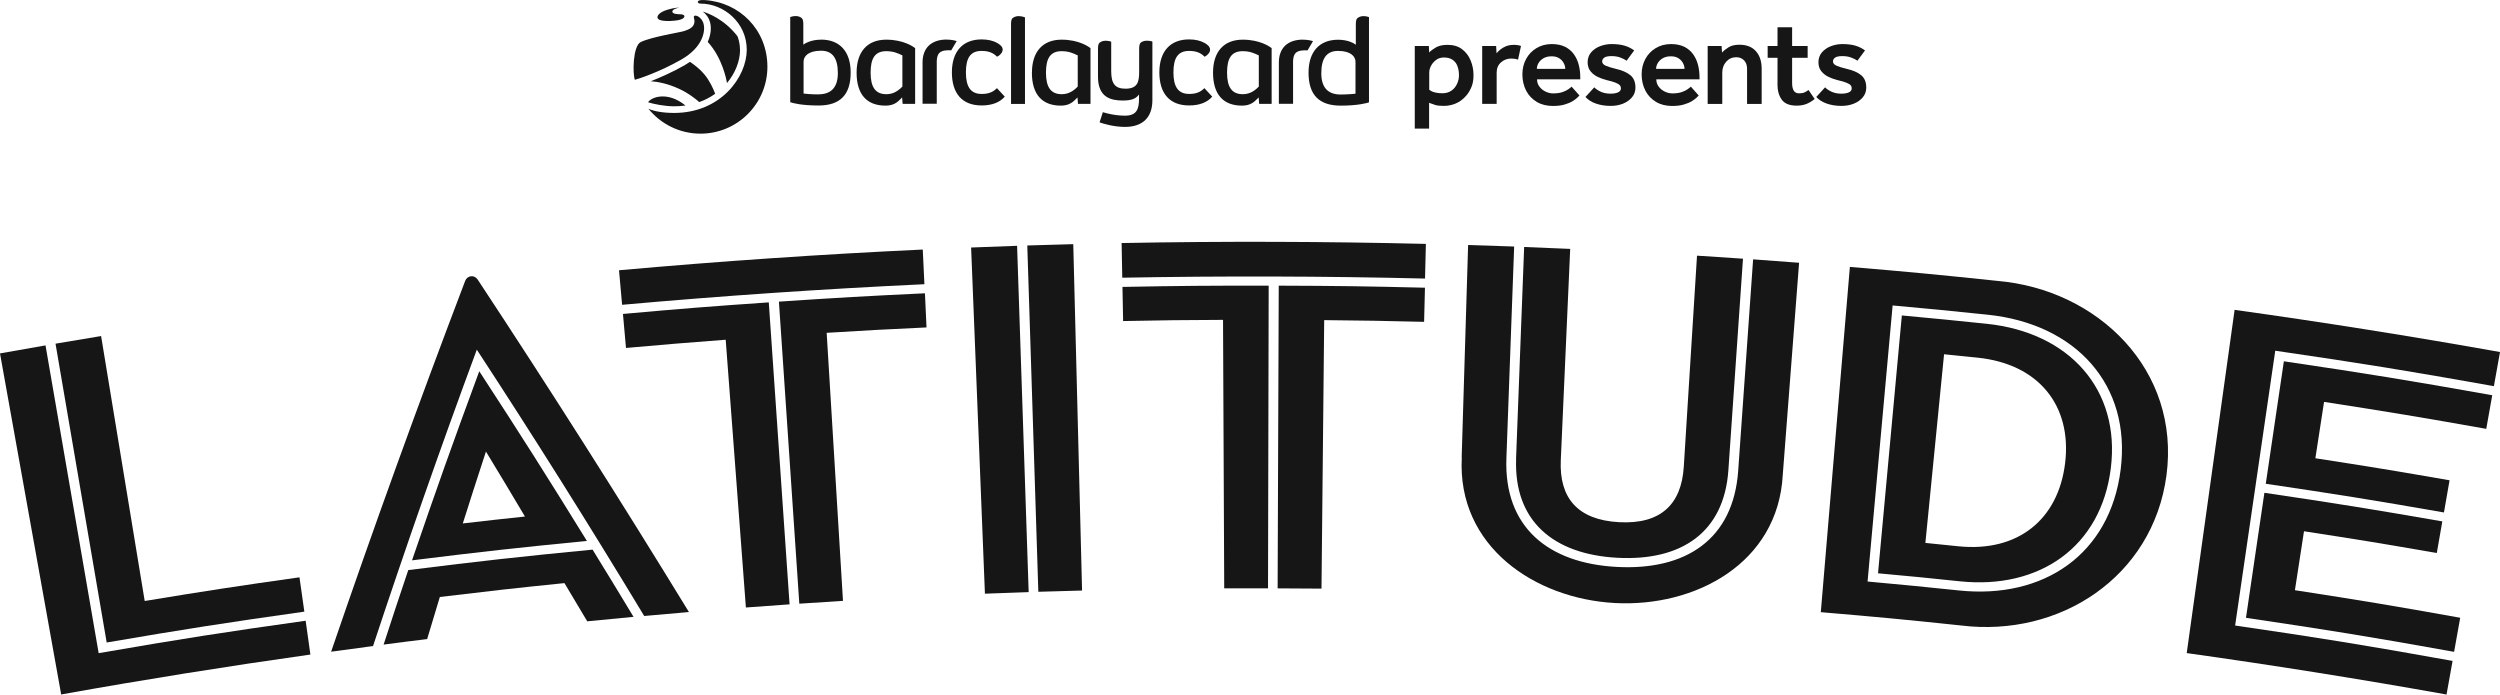 <?xml version="1.0" encoding="UTF-8"?><svg id="Layer_1" xmlns="http://www.w3.org/2000/svg" viewBox="0 0 380.08 105.59"><defs><style>.cls-1{fill:#161616;stroke-width:0px;}</style></defs><path class="cls-1" d="m46.27,92.99c-12.04,1.7-18.05,2.64-30.05,4.69-2.59-15.14-5.18-30.29-7.78-45.43,2.77-.47,4.16-.71,6.93-1.16,2.21,13.43,4.42,26.86,6.63,40.28,9.4-1.55,14.11-2.27,23.53-3.6.29,2.09.44,3.13.74,5.22M0,53.73c2.77-.5,4.15-.74,6.92-1.22,2.7,15.6,5.4,31.2,8.08,46.79,12.56-2.17,18.86-3.16,31.47-4.93.29,2.06.43,3.08.72,5.14-12.67,1.79-25.3,3.81-37.89,6.07C6.2,88.29,3.1,71.01,0,53.73"/><path class="cls-1" d="m70.36,79.58c3.78-.44,5.67-.65,9.45-1.05-2.35-3.96-3.54-5.93-5.93-9.88-1.43,4.37-2.13,6.56-3.52,10.93m2.51-23.13c6.68,10.26,9.95,15.42,16.36,25.79-10.65,1.04-15.96,1.63-26.59,2.95,3.95-11.51,5.99-17.26,10.22-28.74m12.96,32.2c-7.59.77-11.37,1.2-18.95,2.11-.78,2.56-1.16,3.84-1.93,6.4-2.65.32-3.97.49-6.62.84,1.48-4.54,2.22-6.8,3.75-11.33,11.19-1.4,16.8-2.02,28.02-3.11,2.51,4.08,3.76,6.13,6.23,10.22-2.82.26-4.22.4-7.04.68-1.37-2.32-2.07-3.48-3.46-5.8m-29.11,9.56c-2.55.33-3.82.51-6.37.86,6.48-18.93,13.27-37.7,20.39-56.4.34-.82,1.36-.93,1.87-.21,11.01,16.69,21.71,33.53,32.14,50.58-2.72.23-4.08.35-6.8.6-8.24-13.65-16.72-27.15-25.45-40.49-5.53,14.93-10.78,29.95-15.78,45.07"/><path class="cls-1" d="m121.52,91.77c-1.03-15.3-2.06-30.61-3.1-45.91,8.87-.6,13.31-.85,22.2-1.27.1,2.08.15,3.11.24,5.19-6.07.28-9.11.45-15.18.82.83,13.58,1.66,27.16,2.48,40.75-2.66.16-3.99.25-6.65.43m-11.18-40.13c-6.07.46-9.09.71-15.16,1.25-.18-2.07-.28-3.1-.46-5.17,8.87-.8,13.3-1.15,22.17-1.76,1.06,15.3,2.11,30.6,3.16,45.91-2.66.18-3.99.28-6.64.48-1.02-13.57-2.05-27.14-3.07-40.71m30.21-8.44c-15.34.72-30.66,1.76-45.96,3.13-.19-2.1-.29-3.15-.47-5.25,15.37-1.38,30.77-2.43,46.18-3.15.1,2.11.15,3.16.25,5.26"/><path class="cls-1" d="m157.86,89.97c-.56-17.55-1.12-35.1-1.68-52.65,2.8-.09,4.2-.13,6.99-.2.45,17.55.89,35.11,1.34,52.66-2.66.07-3.99.11-6.66.19m-10.21-52.34c2.8-.11,4.2-.16,6.99-.26.59,17.55,1.17,35.1,1.76,52.65-2.66.09-3.99.14-6.65.24-.7-17.54-1.4-35.09-2.1-52.63"/><path class="cls-1" d="m194.24,89.45c.06-15.34.1-30.68.17-46.02,8.89.03,13.34.09,22.23.31-.05,2.07-.08,3.11-.13,5.19-6.07-.15-9.12-.2-15.19-.26-.14,13.61-.27,27.21-.41,40.82-2.66-.02-4-.03-6.66-.04m-8.3-40.82c-6.08.02-9.12.06-15.2.18-.04-2.08-.06-3.12-.1-5.19,8.89-.17,13.33-.2,22.23-.19-.03,15.34-.06,30.68-.1,46.02h-6.66c-.06-13.61-.12-27.22-.18-40.82m30.72-6.28c-15.34-.37-30.69-.41-46.04-.13-.04-2.11-.06-3.16-.1-5.27,15.42-.29,30.85-.24,46.26.13-.05,2.11-.08,3.16-.13,5.26"/><path class="cls-1" d="m230.49,69.75c.49-12.88.74-19.32,1.23-32.2,2.8.11,4.2.16,7,.29-.57,12.85-.86,19.27-1.43,32.12-.26,5.73,2.55,9.09,8.87,9.43,6.32.34,9.47-2.71,9.83-8.43.8-12.84,1.2-19.25,2.01-32.09,2.79.17,4.19.27,6.99.46-.89,12.86-1.34,19.29-2.22,32.15-.66,9.51-7.18,13.84-16.9,13.32-9.63-.52-15.73-5.53-15.37-15.05m-8.28-.21c.39-12.92.58-19.37.98-32.29,2.8.08,4.2.13,7,.23-.47,12.88-.71,19.32-1.18,32.21-.38,10.45,6.35,15.94,16.78,16.5,10.51.56,17.72-4.18,18.46-14.61.9-12.86,1.36-19.29,2.27-32.15,2.8.2,4.19.3,6.99.52-.99,12.88-1.49,19.32-2.48,32.21-.71,13.55-13.39,20.17-25.52,19.52-12.13-.65-24.02-8.58-23.28-22.14"/><path class="cls-1" d="m297.72,83.05c9,.93,15.22-4,16.25-12.7,1.03-8.69-4.03-15.01-13.28-15.97-2.05-.21-3.08-.32-5.13-.52-1.13,11.47-1.7,17.21-2.84,28.68,2,.2,3,.3,4.99.51m-8.57-35.09c5.17.48,7.76.73,12.93,1.27,12.51,1.31,20.34,9.97,18.84,21.97-1.49,11.99-10.88,18.43-22.93,17.18-4.98-.52-7.47-.77-12.46-1.22,1.21-13.06,2.41-26.13,3.62-39.19m-5.21,40.44c5.57.51,8.35.78,13.91,1.36,12.85,1.34,22.94-5.47,24.57-18.38,1.63-12.91-6.82-22.14-20.19-23.54-5.79-.6-8.68-.89-14.48-1.41-1.27,13.99-2.54,27.98-3.81,41.97m-2.69-47.83c8.96.75,13.43,1.18,22.38,2.12,15.41,1.31,27.89,13.59,25.75,29.59-2.07,15.44-16.23,24.66-31.26,22.8-8.51-.9-12.77-1.3-21.29-2.02,1.47-17.5,2.95-35,4.42-52.49"/><path class="cls-1" d="m373.1,99.1c-12.63-2.27-18.96-3.3-31.64-5.17,1.12-7.6,1.68-11.41,2.8-19.01,10.83,1.6,16.24,2.47,27.05,4.35-.34,1.92-.5,2.89-.84,4.81-8.07-1.41-12.1-2.07-20.19-3.31-.55,3.58-.83,5.37-1.38,8.96,10.07,1.55,15.09,2.39,25.13,4.19-.37,2.07-.56,3.11-.93,5.19m-1.55-21.2c-10.82-1.89-16.24-2.76-27.08-4.36,1.1-7.45,1.65-11.18,2.75-18.62,12.69,1.87,19.03,2.91,31.68,5.16-.36,2.04-.55,3.07-.91,5.11-9.85-1.75-14.78-2.57-24.66-4.1-.53,3.43-.8,5.15-1.32,8.57,8.17,1.26,12.25,1.93,20.4,3.35-.34,1.95-.51,2.93-.85,4.88m-31.83-30.79c13.49,1.88,26.94,4.02,40.35,6.41-.37,2.08-.56,3.11-.93,5.19-13.27-2.37-19.92-3.44-33.24-5.39-2.04,13.93-4.07,27.85-6.1,41.78,13.25,1.93,19.87,3.01,33.06,5.38-.37,2.04-.55,3.06-.92,5.11-13.13-2.35-26.3-4.45-39.5-6.3,2.42-17.39,4.84-34.78,7.28-52.17"/><path class="cls-1" d="m104.22,16.04c-2.82-2.27-5.27-1.22-5.69-.49.84.27,2.52.61,3.95.61.62,0,1.2-.04,1.74-.12m-2.25-12.86c1.92-.06,2.11-.55,2.08-.74-.02-.18-.32-.26-.57-.27s-1.26.02-1.26-.42c0-.4,1.08-.6,1.08-.6,0,0-.76,0-1.8.32-1.46.44-1.57,1.03-1.54,1.18.03.18.11.6,2.01.54m5.02.51c-.33-1.34-1.68-1.66-1.49-.98.43,1.45-.96,1.81-1.49,2-.53.19-4.9.86-6.59,1.67-1.23.59-1.25,4.89-.9,5.74.51-.12,3.77-1.19,7.05-3.07,3.29-1.87,3.67-4.32,3.41-5.35m5.52,3.88c0-.71-.12-1.37-.34-1.98-.01-.03-.02-.07-.04-.1-2.04-2.64-4.56-3.54-5.28-3.75.49.35.93.92,1.13,1.7.17.69.15,1.75-.37,2.91,2.25,2.46,2.84,5.77,2.93,6.25,1.25-1.5,1.98-3.33,1.98-5.03M107.11.01c-.7-.05-1.02.09-1.02.29,0,.17.2.25.44.25,3.49,0,7,2.88,7,7.01s-3.94,9.61-11.04,9.61c-1.67,0-3.08-.25-3.91-.64,1.86,2.31,4.72,3.79,7.92,3.79,5.61,0,10.17-4.55,10.17-10.17S112.44.33,107.11.01m-2.21,9.39c-.26.18-.53.35-.82.52-1.9,1.08-3.76,1.89-5.14,2.43,1.09.08,2.62.36,4.42,1.21,1.3.61,2.31,1.4,2.95,1.96.96-.34,1.76-.79,2.42-1.26-.3-.82-.86-2.03-1.69-3.01-.64-.76-1.46-1.38-2.14-1.85"/><path class="cls-1" d="m130.23,11.04c0,3.28,1.52,5.02,4.4,5.02,1.28,0,1.86-.58,2.28-1l.24-.25.08.98h1.9V7.31c-.29-.22-1.78-1.28-4.39-1.28-2.87,0-4.51,1.83-4.51,5.01m6.96-2.62v4.73l-.04.05c-.74.76-1.5,1.12-2.4,1.12-1.63,0-2.39-1.04-2.39-3.27s.69-3.27,2.39-3.27c1.08,0,1.78.33,2.35.6l.09.04h0Zm19.69,2.62c0,3.28,1.52,5.02,4.41,5.02,1.28,0,1.85-.58,2.28-1l.24-.25.08.98h1.9V7.31c-.29-.22-1.78-1.28-4.39-1.28-2.87,0-4.51,1.83-4.51,5.01m6.96-2.62v4.73l-.04.05c-.74.76-1.5,1.12-2.4,1.12-1.63,0-2.39-1.04-2.39-3.27s.69-3.27,2.39-3.27c1.08,0,1.78.33,2.35.6l.09.04h0Zm20.57,2.62c0,3.28,1.52,5.02,4.41,5.02,1.28,0,1.86-.58,2.28-1l.25-.25.07.98h1.9V7.31c-.29-.22-1.78-1.28-4.39-1.28-2.87,0-4.52,1.83-4.52,5.01m6.96-2.62v4.73l-.04.05c-.74.76-1.5,1.12-2.4,1.12-1.63,0-2.39-1.04-2.39-3.27s.69-3.27,2.39-3.27c1.08,0,1.78.33,2.35.6l.09.04h0Zm-37.48-5.62c-.14.14-.19.51-.19.82v12.18h2.12V2.64c-.14-.06-.52-.19-1.01-.19-.45,0-.8.23-.92.35m53.35-.35c-.45,0-.79.23-.92.35-.16.15-.2.55-.2.88v3.12l-.26-.17s-.88-.59-2.43-.59c-2.86,0-4.5,1.83-4.5,5.01,0,3.37,1.6,5.01,4.89,5.01,2.61,0,3.95-.38,4.3-.5V2.6c-.14-.06-.47-.15-.88-.15m-1.16,11.79l-.14.02s-1.07.11-2.13.11c-1.95,0-2.94-1.09-2.94-3.23,0-2.29.83-3.4,2.55-3.4,1.95,0,2.65.86,2.65,1.66v4.85h.01ZM124.82,6.03c-1.54,0-2.42.59-2.43.59l-.26.17v-3.13c0-.34-.05-.71-.2-.87-.12-.12-.46-.35-.91-.35-.41,0-.74.09-.88.15v12.95c.36.12,1.69.5,4.3.5,3.29,0,4.89-1.64,4.89-5.01,0-3.18-1.64-5.01-4.51-5.01m-.38,8.33c-1.06,0-2.01-.09-2.13-.11l-.14-.02v-4.85c0-.8.7-1.66,2.66-1.66,1.72,0,2.55,1.12,2.55,3.4,0,2.14-.99,3.23-2.94,3.23m56.35-.06c-1.63,0-2.39-1.04-2.39-3.27s.7-3.27,2.39-3.27c1.02,0,1.76.27,2.34.88.08-.03.19-.09.28-.16.1-.07.41-.33.52-.65.03-.09.04-.18.04-.27,0-.47-.45-.79-.81-1-.63-.36-1.44-.55-2.38-.55-2.87,0-4.52,1.83-4.52,5.02s1.56,5.02,4.52,5.02c1.58,0,2.76-.46,3.52-1.34-.16-.16-1.01-1.1-1.19-1.29-.63.63-1.3.88-2.33.88m-31.54,0c-1.63,0-2.39-1.04-2.39-3.27s.7-3.27,2.39-3.27c1.03,0,1.75.27,2.34.88.08-.03.18-.09.29-.16.09-.07.41-.33.52-.65.04-.09.05-.18.05-.27,0-.47-.45-.79-.82-1-.62-.36-1.45-.55-2.38-.55-2.87,0-4.52,1.83-4.52,5.02s1.56,5.02,4.52,5.02c1.58,0,2.76-.46,3.52-1.34-.15-.16-1.01-1.1-1.19-1.29-.63.63-1.3.88-2.33.88m-5.31-8.27c-2.33,0-3.67,1.27-3.67,3.48v6.28h2.16v-6.57c.08-.96.35-1.48,1.5-1.55.24-.02.48-.02.7,0,.08-.13.68-1.16.83-1.41-.45-.14-.96-.22-1.52-.22m54.17,0c-2.33,0-3.67,1.27-3.67,3.48v6.28h2.16v-6.57c.08-.96.35-1.48,1.5-1.55.24-.02.47-.02.7,0,.08-.13.68-1.16.83-1.41-.45-.14-.96-.22-1.52-.22m-24.72.51c-.13.13-.19.45-.19.86v3.43c0,1.5-.15,2.65-2.08,2.65-1.56,0-2.17-.74-2.17-2.65v-4.48c-.09-.06-.39-.16-.91-.16-.45,0-.79.23-.91.35-.15.15-.19.56-.19.88v4.25c0,3.2,2.03,3.61,3.81,3.61,1.39,0,1.84-.37,1.94-.44.28-.19.49-.48.49-.48v.63c0,1.6-.36,2.59-2.13,2.59-1.58,0-2.92-.39-3.37-.53-.07.24-.43,1.32-.5,1.55.47.17,2.11.69,3.87.69,2.68,0,4.16-1.44,4.16-4.06V6.33c-.07-.05-.36-.14-.92-.14-.45,0-.8.23-.91.35"/><path class="cls-1" d="m215.09,19.55V6.99h2.14l.05.99c.23-.25.57-.51,1.02-.77s1.05-.39,1.77-.39c.9,0,1.64.22,2.22.67.58.44,1.02,1.02,1.3,1.72.29.7.43,1.45.43,2.23,0,.69-.1,1.28-.3,1.76-.2.49-.45.91-.75,1.28-.5.59-1.05,1-1.64,1.25s-1.21.37-1.83.37c-.58,0-1.01-.05-1.3-.14-.29-.09-.6-.2-.93-.33v3.92h-2.2.02Zm2.2-8.52v2.61c.44.36,1.1.54,1.99.54.54,0,.99-.13,1.37-.39s.66-.6.86-1.02c.2-.42.3-.86.3-1.32,0-.5-.07-.95-.22-1.36-.14-.41-.38-.73-.72-.98-.34-.24-.79-.37-1.35-.37-.45,0-.84.12-1.17.36s-.59.53-.78.89c-.19.36-.28.7-.28,1.04Z"/><path class="cls-1" d="m225.34,15.8V6.99h2.12l.06,1.11c.14-.18.32-.36.55-.55s.52-.36.86-.51c.34-.14.75-.22,1.23-.22.21,0,.4.01.57.04.17.02.34.07.51.13l-.45,2.08c-.3-.11-.64-.17-1.01-.17-.61,0-1.14.19-1.58.58s-.66.91-.66,1.56v4.75h-2.22.02Z"/><path class="cls-1" d="m238.93,13.17l1.2,1.35s-.14.14-.31.31-.41.35-.73.55-.73.36-1.22.51c-.49.15-1.09.22-1.77.22-.94,0-1.76-.2-2.45-.61s-1.24-.97-1.62-1.7-.58-1.56-.58-2.5c0-.86.19-1.64.57-2.34s.91-1.25,1.58-1.65,1.44-.61,2.32-.61c.81,0,1.5.15,2.05.43.55.29,1,.67,1.33,1.15.34.48.58,1.02.73,1.62.15.6.22,1.21.22,1.84v.32h-6.57c0,.42.12.8.37,1.12.24.32.55.57.93.75.37.18.76.27,1.14.27.58,0,1.05-.07,1.43-.2.38-.13.68-.28.9-.44s.39-.29.49-.39h0Zm-5.28-2.7h4.32c0-.3-.08-.6-.24-.89s-.38-.54-.69-.73c-.3-.19-.68-.29-1.14-.29-.49,0-.9.1-1.23.29s-.59.44-.76.73-.26.59-.26.89h0Z"/><path class="cls-1" d="m241.05,14.73l1.33-1.45c.27.28.62.5,1.04.69.42.18.9.27,1.44.27.48,0,.86-.07,1.14-.2s.43-.33.43-.61c0-.18-.05-.33-.16-.46s-.32-.26-.63-.39-.8-.27-1.45-.42c-.39-.1-.8-.25-1.24-.45s-.81-.48-1.12-.85c-.31-.37-.46-.84-.46-1.4s.18-1.09.53-1.5c.36-.41.81-.73,1.37-.94s1.13-.32,1.72-.32c.78,0,1.44.08,1.99.24s1.04.41,1.47.73l-1.15,1.56c-.24-.17-.55-.33-.95-.48s-.85-.22-1.36-.22-.88.08-1.09.23c-.21.16-.32.35-.32.57,0,.27.17.49.52.65s.88.32,1.61.5c.89.2,1.6.51,2.13.93s.8,1.05.8,1.91c0,.56-.17,1.05-.52,1.47s-.8.74-1.37.97c-.57.23-1.2.34-1.89.34-.81,0-1.56-.12-2.22-.35-.67-.23-1.21-.57-1.61-1.02h.02Z"/><path class="cls-1" d="m257.06,13.17l1.2,1.35s-.14.14-.31.31c-.17.17-.41.35-.73.55s-.73.36-1.22.51c-.49.15-1.09.22-1.77.22-.94,0-1.76-.2-2.45-.61s-1.24-.97-1.62-1.7-.58-1.56-.58-2.5c0-.86.19-1.64.57-2.34s.91-1.25,1.58-1.65,1.44-.61,2.32-.61c.81,0,1.5.15,2.05.43.55.29,1,.67,1.33,1.15.34.48.58,1.02.73,1.62.15.6.22,1.21.22,1.84v.32h-6.57c0,.42.12.8.37,1.12.24.32.55.57.93.75.37.18.76.27,1.14.27.58,0,1.05-.07,1.43-.2s.68-.28.9-.44.39-.29.49-.39h0Zm-5.28-2.7h4.32c0-.3-.08-.6-.24-.89-.16-.29-.38-.54-.69-.73-.3-.19-.68-.29-1.14-.29-.49,0-.9.1-1.23.29s-.59.44-.76.73-.26.59-.26.89h0Z"/><path class="cls-1" d="m259.62,15.8V6.99h2.12l.06.99c.23-.25.55-.51.98-.78.42-.27.98-.4,1.67-.4,1.09,0,1.92.33,2.51.99.58.66.87,1.54.87,2.66v5.35h-2.22v-5.33c0-.55-.15-.98-.46-1.3-.31-.31-.7-.47-1.19-.47-.61,0-1.12.23-1.52.68-.4.45-.6,1-.6,1.65v4.77h-2.22Z"/><path class="cls-1" d="m270.24,12.79v-4h-1.5v-1.8h1.5v-2.85h2.22v2.85h2.36v1.8h-2.36v3.85c0,.5.09.88.25,1.15.17.27.44.4.82.4.35,0,.63-.05.83-.15.21-.1.4-.22.59-.36l.94,1.37c-.44.35-.87.61-1.3.77-.43.16-.9.24-1.43.24-1.08,0-1.83-.3-2.27-.9-.44-.6-.66-1.39-.66-2.38h0Z"/><path class="cls-1" d="m276.14,14.73l1.33-1.45c.27.28.62.5,1.04.69.42.18.9.27,1.44.27.48,0,.86-.07,1.14-.2s.43-.33.43-.61c0-.18-.05-.33-.16-.46-.11-.13-.32-.26-.63-.39s-.8-.27-1.45-.42c-.39-.1-.8-.25-1.24-.45s-.81-.48-1.12-.85c-.31-.37-.46-.84-.46-1.4s.18-1.09.53-1.5c.36-.41.81-.73,1.37-.94s1.13-.32,1.72-.32c.78,0,1.44.08,1.99.24s1.04.41,1.47.73l-1.15,1.56c-.24-.17-.55-.33-.95-.48s-.85-.22-1.36-.22-.88.08-1.09.23c-.21.16-.32.35-.32.57,0,.27.17.49.52.65s.88.32,1.61.5c.89.2,1.6.51,2.13.93s.8,1.05.8,1.91c0,.56-.17,1.05-.52,1.47-.35.42-.8.74-1.37.97-.57.23-1.2.34-1.89.34-.81,0-1.56-.12-2.22-.35-.67-.23-1.21-.57-1.61-1.02h.02Z"/></svg>